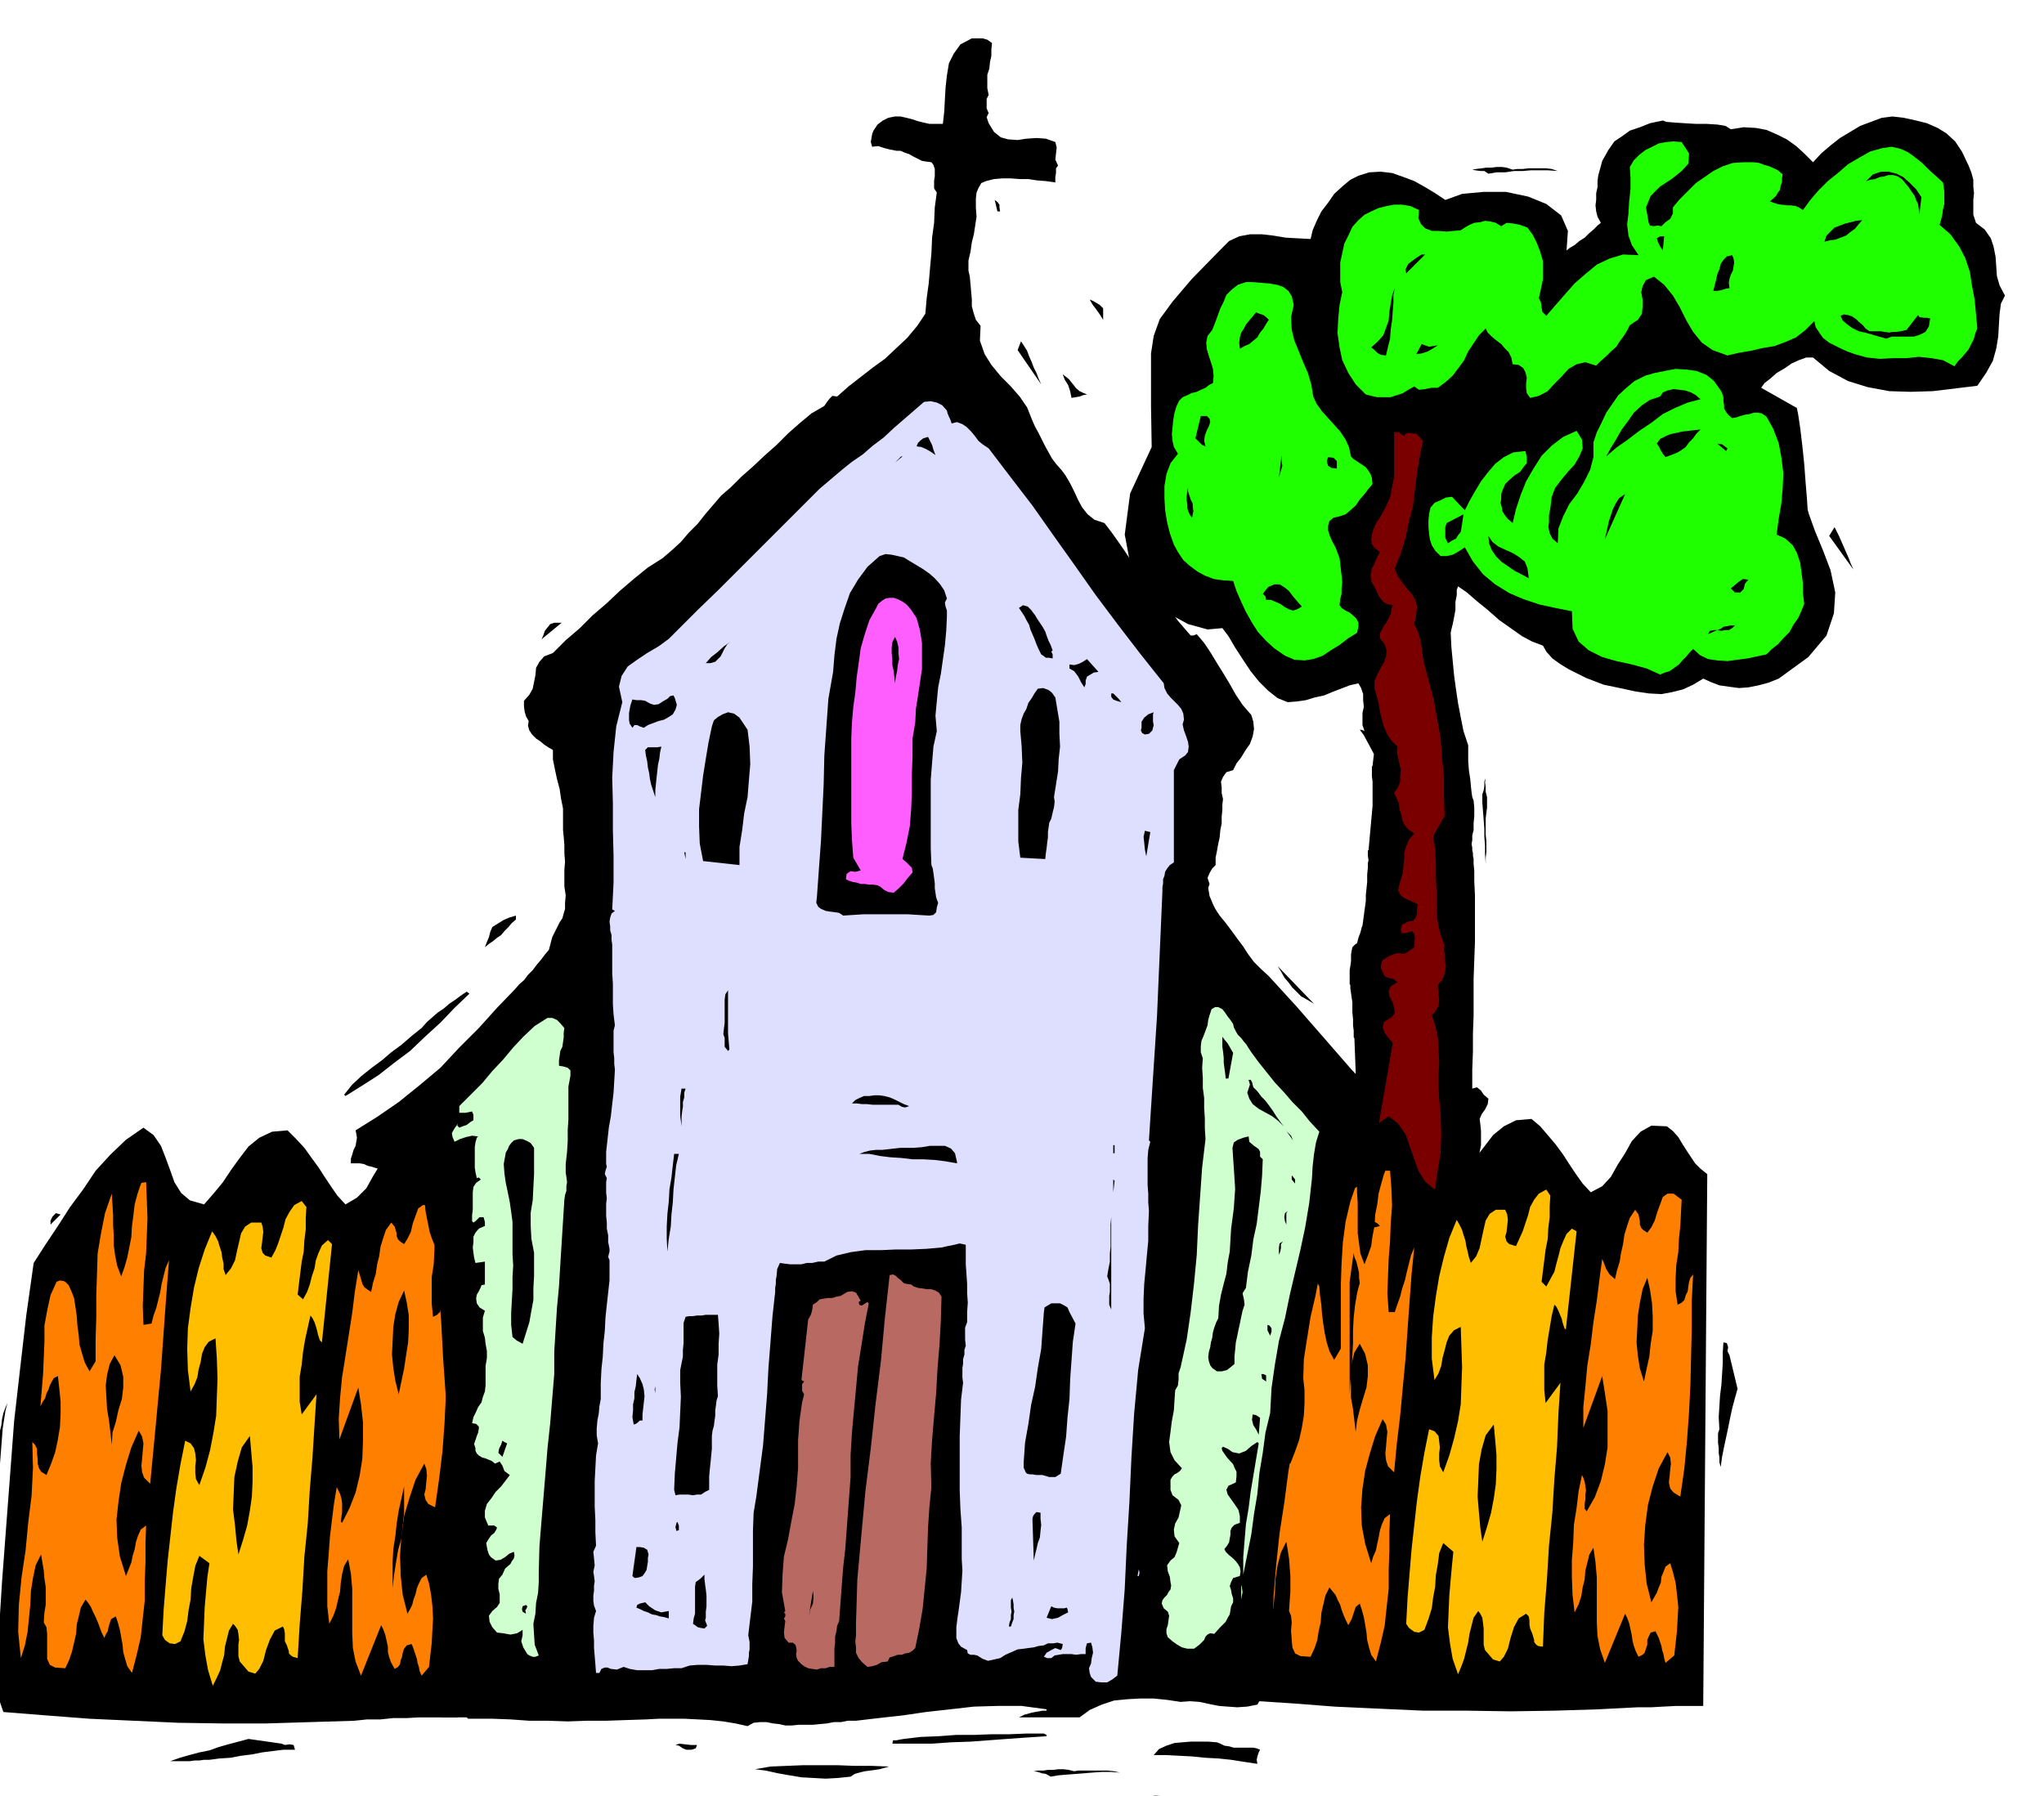 <svg xmlns="http://www.w3.org/2000/svg" fill-rule="evenodd" height="431.05" preserveAspectRatio="none" stroke-linecap="round" viewBox="0 0 3035 2668" width="490.455"><style>.brush1{fill:#000}.pen1{stroke:none}.brush2{fill:#1fff00}.brush4{fill:#ff8000}.brush5{fill:#ffbf00}.brush6{fill:#dedeff}.brush8{fill:#cfffcf}</style><path class="pen1 brush1" d="m2229 633-10 4-10 5-10 5-10 5-10 5-9 6-8 6-6 9-6-5-2-5-2-6v-5l-1-6v-5l-3-6-3-4 10-9 11-7 11-8 12-6 10-8 11-8 9-9 10-8 12 1-6 59z"/><path class="pen1 brush1" d="m2143 2294-216-28-2-8 19-35 2-36-1-2v-19l-1-10v-29l-1-8v-4l1-3 2-1 1-2 2-3 3-5 3-8 2-9 2-5v-4l1-1v-3l1-4v-6l2-9 1-10 1-6v-5 2-5l1-5 2-5 1-8 1-6 1-7 1-5 1-10 1-7 1-6 1-1v-3l1-6 1-10 2-10 1-12 2-12 1-10 1-7v-8l1-9 2-9 1-11 1-9 1-9 2-5v-13l1-1 1-1h1l8-39v-102l1-7v-22l1-4v-6l1-5 1-7 2-7v-11l1-9 1-8 1-2-2-52-1-1v-10l-1-8v-9l-1-11v-14l-2-14-1-7v-5l-1-1v-21l1-6 1-7v-10l1-6 1-5 2-2 2-2 3-2 2-8 3-8 2-8 1-2 5-37v-9l1-9 1-10v-11l1-10v-7l1-4-1-7v-8h1l6-66v-36l-1-8v-14l1-2 2-17-15-28-6-8h3l4 2-3-9v-18l2-9-1-10v-9l-3-9-4-7-13 3-13 5-13 5-12 5-14 3-13 4-14 2-13 1-15-6-14-11-14-14-12-15-12-18-11-17-10-17-9-12-22 2-29-8-33-18-29-27-23-40-9-48 8-61 32-69-1-61v-78l4-26 9-25 19-26 28-33 42-43 14-14 15-7 16-3h18l17 2 18 3 18 1 19 1 3-13 6-14 7-14 10-13 9-13 12-11 12-10 12-6 16-5 17-1 17 2 17 6 16 6 16 9 15 9 15 10 25-9 32-3h33l33 7 27 11 22 17 10 23-2 29 5-4 7-4 7-6 8-5 6-6 7-6 6-6 5-4-5-9-2-8-1-9 1-8v-10l2-9v-9l1-8 6-22 9-16 9-13 12-8 11-8 15-5 15-6 19-4 5 2 12 1 15 1 17 1h16l16 1 12 2 8 5 19-3 18 1 16 3 16 7 14 7 14 10 12 11 13 13 12-13 14-12 14-11 15-9 15-9 16-6 16-6 16-2 17 2 18 4 16 4 16 7 13 8 13 12 10 15 10 21 4 10 3 11v10l1 10-1 10v22l4 12 13 10 9 13 4 12 3 15 1 14 1 15 4 14 8 15-6 12-2 15-1 16-1 18-3 18-5 18-10 18-13 19-33 4-33 4-33 1-32-1-32-6-29-9-28-15-24-20h-10l-11 4-11 5-10 7-12 7-9 8-9 7-5 7 53 30 2 10 3 20 3 25 3 29 2 27 2 24 1 16 2 7 9 25 12 29 11 29 7 33-2 31-11 33-27 32-44 32-15 6-15 4-15 3-14 1-15-2-14-2-13-5-11-5-15 9-15 7-16 4-16 3-19-1-20-3-23-5-24-5-13-5-13-5-14-7-12-6-13-8-11-8-9-10-5-9-16-6-15-8-17-12-17-12-17-15-16-13-15-13-13-9-2 5v8l-2 10v12l-2 11-2 10-2 8-1 5 1 21 2 21 2 21 3 22 3 20 4 21 4 20 7 21v24l1 13 2 13 1 11 1 9 1 7 2 5 1 11v12l-1 11v10l-2 8v7l-1 6 1 5v4l1 4v4l1 5v7l1 11v15l1 21v69l-1 27-1 28v55l-1 26v27l-1 27v28l7-2 6 5 4 6 7 6-1 8-4 8-5 7-3 7 1 8 1 10v21l-2 10-1 10-3 10-2 10 1 6 3 5-9 18-7 22-7 23-4 25-5 25-2 28-3 28v30l-1 10v19l1 10v9l2 9 3 9 4 9 4 20-2 30-5 37-7 41-9 40-6 40-3 33 4 27z"/><path class="pen1 brush2" d="m2885 271 1 6 1 8v18l-2 8-1 8-2 8-2 7 16 14 13 18 9 17 7 21 3 20 4 21 2 21 2 22-3 7-2 8-4 8-4 8-5 6-5 6-6 6-5 7-17-9-17-3-19-2-18 2h-20l-20 1-19-2-18-5-11-4-9-4-10-5-8-4-9-7-5-7-6-9-2-9-13 13-14 11-16 7-16 6-18 3-17 4-18 3-17 4-22-8-16-11-13-16-10-17-10-20-10-17-13-16-15-12-12 5-5 9-2 9 2 11v10l-1 11-6 9-12 8-4 8-5 8-6 8-5 8-8 7-7 7-8 7-7 7-16-5-13 3-12 7-10 11-11 11-10 11-13 7-13 3-5-7-1-7v-8l1-8-2-8-3-6-7-5-9-1-2-10-4-8-6-6-5-6-8-6-6-5-6-6-3-6-10 10-8 12-8 12-6 13-8 11-9 12-10 9-12 9h-10l-9 2-9 1-7-5-9 5-8 5-9 3-9 3h-20l-9-2-8-2-15-15-11-17-9-19-4-19-3-21 1-21 2-21 4-19-3-15v-29l3-14 3-14 6-12 6-13 9-10 9-8 10-5 11-5 12-3 11-2h12l12 2 13 6-1 12 4 9 6 6 10 4h10l12 1 10-1 11-1 6-4 7-4 7-3 9-1 7-2 8 1 8 2 8 5 8-5 10 1 10 2 11 4 8 11 6 12 5 13 4 14v27l-3 14-3 14 3 6 1 8 1 6 6 6 13-15 14-16 15-17 16-14 17-14 19-9 20-6 23 1-10-15-5-14-2-17 2-16 1-18 2-18v-17l-1-16 6-10 8-8 9-7 10-5 10-5 11-2 11-1 12 1 11 17-1 15-10 11-15 12-17 11-14 14-7 17 4 23 2 4 6 1 5-1 6 1 6-6 7-5 4-8v-9l10-12 12-12 12-12 13-9 13-9 14-7 15-5 16-1h15l8 1 8 3 7 2 7 3 6 3 7 6-1 5v6l-2 6-1 6-3 4-3 5-4 4-5 4 5 2 6 2 6 1 8 1h6l7 1 5 2 6 4 11-15 12-14 14-14 15-12 15-13 17-10 16-9 18-5 14-2 13 3 11 5 11 8 10 8 10 10 10 9 11 10z"/><path class="pen1 brush1" d="m2853 293-3 25-1-8-1-7-3-6-2-6-5-7-4-6-5-6-4-5-7-5-7-2h-7l-6 2-7 1-7 3-7 1-6 2 10-10 12-4h11l12 3 10 5 10 9 9 9 8 12zm-88 34-6 7-5 6-7 5-6 5-8 3-8 3-8 1-8 2 3-9 6-6 6-6 8-3 8-3 8-2 8-2 9-1zm-296 45-4-6-3-6-2-6 5-3h6l-2 21zm99 56-6 1-6 2-6 1h-6l2-8 2-8 2-9 3-7 2-8 4-6 5-5 8-2 2 5 1 6-1 6-1 6-3 6-2 6-1 6 1 8zm-480-22-1-6 2-4 2-4 4-3 8-6 8-5h5l-28 28zm778 67-2 12-5 8-8 4-9 3h-33l-8 3-11-3-10-3-11-3-9-2-10-5-7-5-7-6-3-7 5-2 6 1 6 2 6 4 4 4 6 5 4 5 6 4h16l6 1 7 1 5-1h6l7-1 8-2 17-22 2 3 6 1h5l5 1zm-808 55-8-1-5-3-5-5-4-3 10-9 8-9 4-11 4-11 1-13 2-12 2-12 4-11-2 10v12l-1 12-1 14-2 13-1 14-3 12-3 13z"/><path class="pen1 brush2" d="m1921 453-4 18 1 19 4 16 7 17 6 15 7 16 5 17 3 18 5 11 8 11 9 10 10 11 8 9 8 12 5 11 3 14 4 4 6 4 6 4 6 4 3 4 4 6 2 6 1 9-6 7-6 8-7 8-6 9-8 7-7 6-9 3-9 2-6 5-2 7v7l3 9 3 7 5 9 3 8 3 8 1 8 1 9 1 9 1 10-1 8v9l-2 8-1 9 3 4 6 4 6 3 6 5 4 4 3 6v6l-2 9-13 8-13 10-13 8-12 8-14 5-13 2-15-1-14-6-16-11-12-11-12-13-9-14-9-16-7-15-7-16-5-15-15-1-14-2-13-5-11-6-12-9-9-8-8-12-6-11-6-17-4-16-3-18-1-18v-18l3-18 6-16 11-14-6-10-2-9-1-10 1-10 1-11 2-11 3-10 4-8 5-5 7-3 6-3 8-2 6-3 7-3 5-4 6-3 1-11-1-10-3-10-3-9-3-10-1-10 2-10 7-9 4-10 4-11 4-11 5-10 4-10 8-8 9-7 12-4h10l12 1 12 1 12 2 9 3 8 6 5 8 3 13z"/><path class="pen1 brush1" d="m1884 475-4 6-4 7-5 6-4 7-6 5-6 5-7 3-7 4-1-9 1-8 2-7 4-6 3-6 5-6 5-6 5-6 5 2 6 2 4 3 4 4zm251 38-8 5-7 4-9 3-8 1 8-15 5 2 6 2 6-1 7-1z"/><path class="pen1 brush2" d="m2555 580 2 4 2 6v6l1 6v5l3 5 3 4 6 5 6-1 6-2 7-2 7-1 6-2h6l6 1 7 5 10 18 8 21 4 21 3 24-1 22-2 23-4 23-3 23 13 6 11 10 6 11 5 15 2 15 2 15v15l2 16-4 10-5 11-7 10-6 11-9 9-8 9-9 7-8 8-14 3-14 3-15 2-15 2-15-1-14-2-12-6-10-9-5 5-5 6-6 6-5 6-7 5-7 5-7 2-7 3-20-9-22-6-23-5-21-6-20-10-15-13-9-19-1-26-25-5-23-5-24-8-21-9-21-13-18-15-15-19-12-21-9 6-9 5-9 2h-9l-8-8-5-8-3-9-1-8-1-10v-10l1-10 2-9 6-7 9-4 8-4 9-1 19 20 7-14 8-14 9-15 10-13 11-13 13-10 14-7 18-2 2 9v9l-5 6-5 7-8 5-8 7-6 6-4 9-2 6v7l-1 6 2 7 1 6 4 6 4 5 7 6 5-21 7-21 8-20 11-19 12-19 15-15 17-13 20-9 8 13 1 13-5 12-7 12-10 11-10 12-9 12-5 13-1 8-1 9-2 10v10l-1 8 2 9 4 8 8 7 1-22 7-18 9-18 12-16 10-17 9-18 5-19v-22l5-15 7-14 7-15 9-13 9-13 12-11 12-10 16-8 14-4 15-3 16-3 17 1 14 2 15 6 11 9 10 14z"/><path class="pen1 brush1" d="m2525 593-19 5-19 8-18 9-17 13-18 12-17 13-17 12-15 13 7-13 8-13 8-14 9-12 9-13 12-11 12-8 15-5 4-6 7-3 9-2 9 1 8 1 9 3 7 4 7 6zm0 45-6 6-5 7-6 6-5 7-7 5-7 4-8 3-8 3-4-5-3-5-3-6-3-4 5-7 8-4 7-3 9-2 9-2 9-1 9-1 9-1zm75 15 11 21-11-21zm-35 13-2 4-13-11 7 1 8 6zm-775-3-5-2-3-3-4-4-3-3 8-33h9l4 4 1 5-2 6-3 6-3 8-1 8 2 8z"/><path class="pen1" style="fill:#7a0000" d="m2085 648 2-4 6-1 5 1h5l10 11-5 24-4 24-3 24-3 25-6 23-5 24-7 23-9 22 4 11 7 10 6 8 8 9 5 8 3 10-1 12-3 15 3 6 3 7 2 7 2 8 1 7 1 8 1 8 2 9 7 26 7 27 5 28 5 28 2 28 3 29v29l1 30-17 30 3 19 1 20v21l1 22v20l1 21 4 20 7 20-1 5 1 7v8l2 9-1 8-2 8-3 6-6 7v4l1 6v5l1 6-1 10-5 9-5 5 5 15 4 18 1 18 1 19-1 18v19l1 19 2 19 1 30-1 30-5 30-4 31-5 30-2 30v30l5 30-1 13-1 14-3 13-2 15-4 14-3 15-3 14-2 15-9 227-7 5-5 7-6 7-4 8-7 6-6 5-9 1-9-2-4-8-4-8-3-8-1-8-2-9 1-9 2-8 5-7-9-4-6-6-4-8-1-9v-8l-1-8-2-9v-9l-1-10 2-9 4-9 7-7-9-10-1-9 3-8 7-6 6-8 5-8v-9l-5-9 2-7 4-7 4-7 5-6 2-7-1-6-4-6-8-5 1-8 3-6 3-6 4-5 4-6 5-6 5-5 5-5-6-4-5-4-4-5-2-5-2-6v-6l2-6 5-5 7-6 6-7 4-8 6-7-6-4-7 7-9 1-10-1h-9l-6-4-2-3-1-4 2-3 3-8 2-8 11-9-7-4-5-4-3-5-2-5-2-6v-6l2-6 4-5 22-17-11-7-4-7-1-8 2-7 1-9 1-8-2-9-6-7 3-10 7-7 7-9 5-8-13-15 21-122-7-8-5-7-3-8 2-8 11-7 5-6-1-8-2-8-5-9-1-8 3-7 10-6-6-5-6-1-7-3-3-6-3-8 1-5 2-5 5-3 5-3 5-2 5-2h6l5 1 5-2 5-4 6-4v-7l1-7-1-6-4-4-8 3h-7l-1-6 1-4 1-3 3-1 5-3 8-1 4-5 2-6v-7l1-7-11-5-9-4-5-4-2-3-2-5 1-5 3-11 3-10 1-11 1-9v-10l3-9 4-10 8-9-9-6-5-6-4-8-1-7-3-9-1-9-4-9-3-6 6-9 3-8v-9l1-8-2-9-2-9-2-9 1-8-9-9-6-9-5-11-3-11-3-12-2-12-3-12-3-10v-12l4-9 5-10 5-8 3-9 1-9-3-9-7-9v-7l3-6 3-6 4-5 3-6 3-6 1-7 2-6-9-2-5-3-4-5-3-4-3-7-3-6-3-5-2-4-1-8 1-6 1-5 3-5 4-10 5-9-8-6-4-6-1-7 1-7 2-7 3-7 3-6 4-5 8-15 7-15 3-16 3-15v-66h7l8 6z"/><path class="pen1 brush1" d="m1899 709 4-33v8l1 8-2 7-3 10zm86-24v11l-8-1-5-3-2-7 2-6 8 1 5 5zm398 116 2-9 2-9 2-9 3-9 3-9 4-8 5-8 9-6-30 67zm-613-32-3-4-2-4-2-6v-5l-1-7v-6l1-7 1-6v6l2 6 2 6 3 6v5l1 6-1 5-1 5zm380 38-4-8v-16l2-6 25-13-1 7-1 7-1 6-1 6-4 5-3 5-6 3-6 4zm120 52-11-6-10-5-10-7-9-6-9-9-6-9-4-10-1-11 6 9 9 7 11 5 11 5 8 5 9 7 4 10 2 15zm326 2-5 6-2 8-5 5h-8l-6-6 6-5 6-5 6-4 8 1zm-663 40-7 4-6 2-6-2-6-3-7-5-7-3-7-3h-7l-1-5-4-4 8-10 9-4h8l8 5 6 5 6 8 6 7 7 8zm643 28-4 4-5 3h-6l-5 1-6-1h-5l-6 1-3 5 9-4 10-4 4-3 6-1 5-1h6zm-41 815-6 790h-40l-20 1-18 1h-20l-19 1-20 1-19 1-65 2-65 1-65-1h-65l-66-3-65-3-65-5-63-4-13-33 4-80 5-80 6-80 7-80 6-80 9-79 9-78 12-77 17-28 18-27 18-28 20-27 19-27 22-24 23-22 26-18 14 11 11 16 6 17 7 20 6 17 10 16 13 11 21 5 15-15 13-17 13-19 13-17 13-17 16-13 18-9 23-2 13 11 12 14 11 13 11 15 9 14 10 15 10 14 12 13 17-9 13-14 10-18 11-17 10-18 13-14 16-9 23 1 9 7 8 9 6 10 7 11 6 9 6 9 8 8 10 8z"/><path class="pen1 brush4" d="m2064 1739 2 26 1 26-2 26-1 27-2 25-1 26-1 26 2 28h9l4-12 4-11 3-12 4-12 3-13 3-12 3-12 5-12-4 39-3 41-3 42-3 43-4 42-4 43-5 42-4 42-9-9-3-9-1-10 1-10 1-12 1-10-2-11-5-8-11 25-8 26-7 26-4 27-2 27 1 27 5 27 9 29 3-10 4-9 2-10 2-9 2-11 3-9 4-9 8-6-1 26v28l-1 28v29l-3 27-3 28-6 26-7 27-7-10-3-10-3-12-1-11-2-12-2-11-3-11-3-9-6 5-3 9-3 9-5 9-4-8-3-7-3-8-2-7-4-8-3-7-5-6-4-5-6 12-3 13-3 13-1 14-3 13-2 13-4 12-6 13-15-1-8-4-4-9-1-11-1-14 1-12-1-10-3-7 1-15 1-13v-24l-1-13-1-13-2-13-2-12-8 16-5 19-3 20-1 21-2 20-3 21-4 20-6 19-4-40 2-39 4-41 6-41 5-42 5-41 2-40-1-39 4 4 2 6v7l1 8v7l1 8 4 5 7 6 7-18 6-17 4-18 3-18 1-19v-19l-2-19-2-18-6 2-3 4-3 6-2 7-3 6-2 7-4 6-4 7 3-24 2-24v-25l2-24v-24l4-23 5-23 9-21 5-1 6 1 3 2 4 5 5 9 5 10 1 13 2 14 1 14 2 15 2 13 3 14 4 13 7 13 10-17v-96l1-30 2-32 4-30 7-30 10-29v15l1 16v45l2 15 2 15 6 16 5-13 5-14 2-15 3-15 1-17 3-15 2-16 4-15 2-7 2-7 2-5h7z"/><path class="pen1 brush5" d="m2302 1776-1 16v16l-2 16-1 17-3 15-2 16-2 16-2 16 7 7 6-11 6-11 3-12 3-11 3-12 4-10 5-11 8-8 7 4-16 146-2-2-1-3-2-6-1-5-3-7-2-5-3-6-3-3-4 17-3 18-3 18-2 18-3 18v38l2 19 22-30-3 46-2 49-4 48-3 50-5 49-3 50-4 50-2 50-7-1-3-2-3-4v-3l-3-10-3-7-1-6v-6l-1-6-4-4-11 7-7 13-5 16-4 16-6 12-6 7-10-3-12-14-2-8v-24l-1-9-1-7-3-6-3-4-7 10-3 12-3 12-2 13-3 12-3 12-4 11-5 12-8-23-4-23-3-24 1-23 1-24 2-23 2-22 2-20-15-13-6 15-2 16-3 17-1 17-3 16-2 16-5 16-6 16-8 4-7-1-8-6-4-6 2-38 3-37 3-36 4-36 4-36 5-36 6-35 7-35 8 3 6 7 1 8 1 9-1 9v10l1 9 5 9 9-25 7-25 6-26 4-25 1-28 1-27-1-30-1-30-10 5-7 8-4 10-3 12-3 11-2 12-4 11-6 10-4-32v-31l2-31 4-30 5-30 7-29 8-28 11-27 4 7 4 8 2 7 3 9 1 7 2 8 2 9 3 9 8-10 5-12 3-14 3-14 3-13 6-10 9-6h14l3 7 1 8-1 9-1 9-2 7 2 7 4 4 10 3 5-11 5-11 4-12 4-12 3-12 6-11 7-9 11-6 6 9z"/><path class="pen1 brush4" d="m2497 1782-1 19-1 20-2 19-1 20-3 19-1 20v19l3 20 6-3 4-4 2-7 3-6 1-8 1-6 2-6 4-5-2 39v41l-1 41-1 42-2 41-3 42-4 42-6 42-10-6-5-6-2-9 1-8 1-11 1-9-1-9-4-8-13 24-9 27-7 27-4 30-2 29 1 29 3 29 7 28 4-7 4-7 3-8 3-7 1-9 3-7 3-8 7-5 4 13 4 16 2 17 2 19-1 18-1 18-2 18-2 18-13 11-2-7-1-6-2-6-1-6-2-6-2-6-3-6-2-4-7 2-3 6-2 5v7l-2 6-2 6-3 3-6 3-4-8-3-8-2-8-1-8-2-9-2-9-3-8-3-6-30 73-7-20-4-20-1-21v-66l-2-23-3-21-6 10-3 12-3 12-1 13-3 12-2 13-4 12-6 12-3-26-1-26v-26l2-25 1-27 4-25 3-25 5-24 2 4 2 6 1 6 1 7-1 6v7l-1 7v7l3 4 12-21 9-24 6-25 4-25v-54l-4-27-4-25-28 77v-31l3-30 3-32 5-31 4-33 5-32 4-32 4-30 3 7 3 8 5 8 8 7 3-13 4-13 2-13 3-13 2-14 4-13 4-12 8-12 5 7 2 10v5l2 5 3 3 6 4 6-8 5-10 4-13 4-11 4-11 7-5h9l12 9z"/><path class="pen1 brush1" d="m2441 2052-6-19-3-19-2-20 1-19 1-21 3-19 4-20 7-17 4 18 3 20 1 20v21l-3 19-2 19-4 18-4 19zm-428 75-2-17-2-17-3-17v-17l-1-18 2-16 4-16 8-13 8 15 4 17v16l-2 17-5 16-5 17-4 16-2 17zm205-11 2 22 2 23v22l-1 22-3 21-4 21-6 21-7 22-3-21-2-22-2-24 1-23 1-25 4-22 6-21 12-16zM688 1761l-8 790h-58l-18 1h-20l-19 2h-20l-19 2-66 2-65 2h-65l-65-1-66-3-66-3-65-5-63-5-11-32 4-81 5-80 6-80 6-79 6-80 9-79 9-78 11-78 18-28 18-27 18-28 20-27 18-27 22-24 23-22 26-18 15 11 11 16 7 18 7 19 6 17 10 16 13 11 21 6 14-16 14-17 12-18 13-18 13-17 16-13 19-9 23-2 12 12 13 14 10 14 11 15 9 14 10 15 9 13 12 13 17-10 14-14 10-18 11-18 10-18 14-13 16-9 23 1 9 7 8 9 6 10 7 11 6 9 6 9 8 8 10 8z"/><path class="pen1 brush4" d="m217 1756 1 26 1 27-1 26-1 26-3 26-1 26-1 27 1 28 12-2 3-12 4-11 3-12 3-12 2-12 3-12 3-12 5-11-3 38-3 41-3 42-3 42-4 42-4 43-4 42-4 42-9-9-3-8-1-10 1-10 1-12 1-11-2-10-5-9-11 25-8 26-7 27-4 27-3 27 1 27 4 28 9 29 4-10 4-10 2-10 3-10 2-11 3-9 4-9 8-6-1 26v28l-1 28v29l-3 27-3 28-6 26-7 27-7-10-3-10-3-11-1-11-2-11-2-11-3-11-3-9-7 4-3 9-1 4-1 5-3 5-2 5-4-8-3-8-3-8-3-7-4-8-3-7-4-6-4-5-7 12-3 13-3 12-1 14-3 13-3 13-4 12-6 13-15-1-8-4-4-9v-37l-1-10-4-7 1-15 2-12v-25l-2-13-1-12-2-12-2-12-8 16-4 19-3 19-1 21-2 20-2 20-4 20-6 19-4-39 1-40 4-41 6-40 4-42 5-40 2-41-1-38 4 4 3 6v7l1 8v7l2 7 3 5 8 5 7-17 6-17 4-19 3-18 1-20v-18l-2-20-2-18-6 3-3 5-3 6-2 6-3 6-2 7-4 6-3 6 2-24 2-24 1-24 1-24v-24l4-22 5-23 9-20 5-2 6 1 3 2 4 4 4 9 4 10 2 13 2 14 1 14 2 15 1 13 4 14 4 13 7 13 9-15v-33l1-32v-32l1-31 1-32 5-30 6-30 10-29 1 16 1 16v15l1 16v14l2 15 3 15 6 16 5-14 4-14 3-15 3-15 1-17 2-15 2-17 4-15 2-6 2-6 2-5 7-1z"/><path class="pen1 brush5" d="m455 1793-1 16v17l-2 16-1 17-3 15-2 16-2 16-2 17 8 7 6-11 4-11 3-12 4-12 2-12 4-11 5-11 9-8 6 6-15 146-3-3-1-3-2-6-1-5-2-7-2-6-3-6-3-4-4 18-4 18-3 18-2 19-3 18v37l3 19 22-30-3 46-3 48-4 48-3 50-5 49-3 51-4 50-3 50-7-2-3-2-3-3v-3l-3-9-3-6v-12l-1-6-2-4-12 6-7 13-6 16-4 16-6 12-6 7-10-3-13-15-2-8v-17l1-7-1-9-1-6-4-6-3-3-6 10-3 12-3 12-1 12-3 11-3 12-5 11-6 12-7-23-4-22-3-24 1-24 1-24 2-23 2-22 3-20-15-11-6 15-3 16-3 17-1 17-3 16-2 16-4 15-6 15-8 4-8-1-7-5-4-7 2-38 3-37 3-36 4-36 4-36 5-36 6-35 7-35 8 4 5 7 2 8 1 10-1 9v10l1 9 5 9 9-26 7-26 5-26 4-25 1-28 1-27-1-30-2-30-10 5-6 8-4 10-2 12-3 11-2 12-4 10-6 11-4-32-1-31 1-31 4-30 5-30 7-29 9-28 11-27 5 7 4 8 2 7 3 9 1 8 2 9v8l3 9 8-10 6-12 3-14 3-13 3-13 6-10 9-6h15l2 6 1 8-1 8-1 9-1 7 2 7 4 4 9 3 6-11 4-10 4-12 4-12 3-12 6-11 7-10 11-6 7 9z"/><path class="pen1 brush4" d="m650 1799-1 19-2 20-2 20-1 20-3 19v39l2 20 6-3 4-4 2-6 3-6 1-8 2-7 2-6 4-5-3 39v41l-1 41-1 42-2 41-3 41-5 41-6 42-10-5-4-6-2-8 2-8 1-11 1-9-1-10-3-8-13 24-9 27-8 27-4 30-2 29 1 30 3 28 7 28 4-7 3-6 2-8 3-8 2-9 3-7 4-8 7-5 4 13 3 16 2 17 1 19-1 18-1 19-2 17-2 18-11 13-3-7-1-6-2-6-1-6-2-6-2-6-2-6-2-4-7 2-4 5-2 6-1 6-2 5-1 6-3 4-5 3-5-9-3-8-2-8v-8l-2-9-2-9-3-8-3-6-30 75-8-21-4-20-1-22v-66l-2-23-4-21-6 10-3 12-2 13-1 13-3 12-3 13-4 11-6 12-3-26v-52l2-25 2-27 3-25 3-24 4-24 2 4 3 6 2 7 1 7v13l-1 7-1 7 2 2 11-22 9-23 6-25 4-25 1-27v-27l-3-27-4-25-28 77-1-31 2-31 3-31 5-31 5-32 5-32 4-32 5-31 2 6 3 10 1 4 3 5 4 3 6 4 3-14 4-13 2-14 3-12 2-14 4-13 4-12 8-11 5 6 3 10v4l2 5 3 3 6 4 5-8 5-10 3-13 4-11 4-11 7-5h9l13 9z"/><path class="pen1 brush1" d="m592 2071-5-20-3-19-2-20 1-20 1-21 3-19 5-18 8-17 4 18 3 19v20l-1 20-3 19-3 20-4 19-4 19zm-426 75-2-18-2-17-3-18-1-17-1-18 2-16 4-16 7-13 9 15 4 17v16l-2 17-5 16-4 18-5 16-1 18zm205-13 2 23 2 23v22l-1 22-3 21-4 22-6 21-7 22-3-21-2-22-3-24 1-24 1-24 5-23 6-21 12-17z"/><path class="pen1 brush1" d="m1473 64-1 9v10l-2 9-1 10-3 9v20l2 10-3 6v14l3 7-3 6 3 9 8 13 10 8 11 3 14 1 13-2 15-1 14 1 14 5 2 8-1 9-1 9 4 9-3 4v7l-1 6v8l-14-2-13-1-13-2h-13l-13-1h-13l-12 1-12 3-7 3-4 7-3 7-1 9v13l1 14-2 13-2 13-3 12-2 14-3 13v15l2 9 1 11 1 11 1 12v10l3 11 3 9 7 9-1 22 7 20 10 16 14 17 14 14 14 16 11 16 8 20 4 9 5 9 5 10 5 10 5 9 5 9 6 8 8 9 6 8 7 12 6 12 6 13 6 11 8 10 10 8 15 5 10 13 10 14 9 13 10 15 9 14 10 14 11 14 12 14 5 6 6 7 6 7 6 7 5 7 6 7 6 7 7 8h4l5-2 11 13 10 15 9 15 10 16 9 15 9 16 10 15 13 15 3 10 1 11-2 11-4 11-7 10-6 10-7 9-5 10-10 3-5 7-3 7 1 9v8l2 9-1 8v8l-1 10v10l-2 10-1 11-2 9-2 11-2 10v11l-5 5-4 7-3 7 3 9-2 6 1 6 1 6 3 7 2 5 3 6 3 5 4 6 9 11 9 12 8 11 9 12 7 11 9 12 10 10 12 11 21 23 21 23 20 23 21 24 20 23 20 23 21 22 21 23-1 9v10l-1 10v10l-2 10-1 10-2 10-1 10 2 1-2 5v12l1 7-1 6v7l-1 7v7l-8-3h-15l-6 3-20 17-6-3-2 1-2 2v4l-2 9-3 6-5 32-5 31-7 31-6 31-7 30-5 31-5 32-1 33-8 44-6 45-8 45-6 46-7 45-5 47-4 47-1 48-2 40-5-2-3 2-1 3-1 4-3 7v19l1 10-1 8-1 8-3 7-4 7-15 3-15 1-14-1-13-1-15-3-14-3-14-1-14 1-20-3-20-2h-20l-19 1-20 2-18 6-18 8-15 11h-90l8-4 11-3 5-1 6-1 5-1h6v-2l-37-5h-36l-35 1-35 4-36 4-34 5-36 4-34 4h-12l-10 2h-11l-10 2-11 1-10 1h-21l-10 1h-10l-9-2-9-1-10-2h-9l-10 1-9 5-18-4-18-3-19-2-19-1-20-1h-38l-18 1-31 1-29 1h-29l-28 1-29-1h-28l-28-2-27-1h-36l-2-2h-37l-6-152 3-12 1-12v-23l-1-12v-12l1-12 4-11 3-58 3-57-1-58-1-57-4-57-3-57-5-57-5-55-4-10-3-9-2-10-2-10-2-10-1-10-1-10v-9l-7-5-6 1-6 1-6-1-5-17-9 2-8-3-7-6-6-4-6-2-6-2-6-2-5-1-7-3-6-1h-13v-7l2-6 2-7 3-6 1-6 1-6-1-6-1-5 32-20 32-22 31-25 31-26 28-30 29-29 27-30 27-28 6-7 7-6 6-8 7-7 6-8 6-7 6-8 6-7 5-19 6-12 5-10 4-6 2-7 2-7v-9l1-11-2-13v-25l1-12-1-13v-12l-1-12-1-10v-32l-3-15-2-14-4-15-3-14-3-15v-14l-7-4-6-4-6-5-6-4-6-6-4-6-2-7 1-7-4-7-2-7-1-8v-8l8-9 5-9 2-10 2-10 1-11 5-9 7-8 13-5 19-19 21-18 19-19 21-18 19-18 21-18 21-17 22-14 14-12 13-12 12-14 13-13 11-14 12-14 12-14 14-12 16-16 17-15 17-16 18-16 17-17 17-15 18-15 19-11 4-6 4-5 4-4 7 1 17-15 18-14 18-14 18-13 17-16 16-15 15-18 12-18 2-23 3-22 2-23 2-22 1-23 3-22 1-23 3-22-4-6v-12l1-6v-11l-2-6-3-4-8-1-6-1-6-3-6-3-7-4-6-2-7-3h-6l-10-2-8-2-9-3-9 1-2-7 1-6 1-6 2-5 6-9 8-6 8-4 10-2h8l9 2 8 2 9 3 8 2 9 2h20l2-18 1-18 1-18 2-18 3-18 7-14 10-14 17-9h16l7 2 7 5z"/><path class="pen1 brush1" d="M1485 314h-4l-4-17 4 3 3 4v4l1 6zm153 144v17l-5-8-5-7-6-8-4-7 5 2 5 3 5 3 5 5zm-92 113-35-51 5-13 4 6 5 8 3 8 4 9 3 8 4 8 3 8 4 9zm1206 275-36-50 8-13 3 6 4 8 3 7 4 9 3 7 4 9 3 8 4 9zM1614 586l-6 1-5 2-6 1-6 1-2-10-3-9-5-8-3-8 9 7 8 10 3 4 5 4 4 2 7 3z"/><path class="pen1 brush6" d="m1406 610 1 4 2 5 2 4 2 6 8-2 8 3 6 4 7 7 5 6 6 8 6 5 9 6 32 42 33 43 31 44 32 45 31 44 33 44 33 43 35 44 1 7 4 8 5 6 6 6 5 5 5 6 3 7 1 9-2 7 2 9 3 8 3 9 1 7-1 8-4 5-9 6-8 16v137l-6 4-4 5-3 5-1 6-2 5v6l-1 6v6l-2 46-2 46-2 46-2 47-3 46-3 46-3 46-3 47 2 2-3 12-1 13v39l1 13v13l1 13-1 22v22l-2 21-2 22-2 21-1 22v22l2 22-10 62-6 65-4 65-3 66-4 65-3 65-5 64-6 64-8 6-7 4h-9l-8-1-7-7-2-6-1-7 3-7 1-8 2-8-1-8-2-7-6 1-2 7v9h-7l-7 1-7-1h-13l-6 1-6 1-5 4h-6l-5-2 4-6 7-4 6-3 8 3 2-3 1-6-8-2-6 1h-8l-6 3-8 1-7 2-8 1-7 1-9 1-9 4-9 4-8 5-9 2-9 2-8-3-8-5-5-1h-5l-4-2-1-5-9-5-4-5-3-8v-16l1-8 1-8 1-6 2-15 2-15 1-16 1-16-1-17v-47l-2-28-1-27v-81l1-27 1-27 3-25-1-8v-14l1-6v-7l2-7v-7l2-6-1-9v-18l3-8v-15l1-14-1-14v-14l-1-15-1-14v-29l-9-2-8 2-10 2-9 2-22 2-23 1h-23l-22 1h-23l-22 3-21 5-18 9h-9l-9 2h-8l-8 2h-17l-8-1-7-1-4 9-1 11-1 5v6l-1 6v6l-4 36-3 39-3 38-2 39-3 38-3 38-5 38-5 38-4 24-1 27v53l-1 26v26l-3 25-3 25 2 10v11l-1 5v5l-1 6-1 6-12 2-12 1-12-1h-12l-13-1h-13l-12 1-12 4h-11l-11 1h-11l-11 2h-22l-11-2-9-3-10 4-9-1-5-2h-4l-5 2-3 6h-5l-1-13-1-12-1-12v-11l-1-12v-10l1-12 3-10-3-8-1-7v-8l1-7v-8l1-6-1-8-1-6 2-10-1-10-1-10 4-9-1-20v-18l-1-20v-38l1-19 1-19 3-18-2-12v-10l1-12 2-10 1-11 2-11v-24l1-20 2-19 1-20 2-18 1-20 2-19 2-18 2-18v-30l-2-5 1-4 1-4v-4l-2-10v-10l-2-10v-9l-1-10v-18l1-8-1-8v-16l1-6-3-6 1-5 2-6-1-4v-18l2-18 2-18 3-17 2-18 2-17 1-17 1-17-1-9v-8l-1-9v-32l2-8-2-16-1-15v-31l-1-15v-43l-1-7v-7l-2-7v-6l-1-7 1-6 2-6 5-4-4-2 2-40v-39l-1-39v-39l-1-39 2-38 4-38 9-36-5-23 4-16 9-14 14-10 15-10 17-10 15-11 13-13 30-30 31-30 30-30 30-30 30-30 30-30 30-30 33-28 15-12 16-11 15-13 16-12 15-14 15-13 15-13 15-13 10-1 9 2 8 4 7 8z"/><path class="pen1 brush1" d="m1389 676-7-5-7-4-7-3-7-1 2-5 4-4 4-3 7-2 3 6 3 6 2 7 3 8zm-60 11 9-9h2l-11 9zm77 202-3 6 1 6 2 6v9l-1 21-2 22-3 21-3 21-4 20-2 21-2 21 2 23-5 23-2 24-2 25v102l1 25 2 5 1 7 1 7 1 8v7l1 7 1 7 3 8-2 7-1 7-4 4-6 1-17-1-16-1h-64l-16 1-15 1-6-4-6-1-8-1-6-1-7-3-4-3-3-6 1-9 3-42 3-41 2-42 2-42 1-43 3-42 3-42 7-40 2-25 3-24 5-23 7-22 8-23 12-20 14-19 18-16 9-3 9 1 9 2 9 2 8 5 10 6 10 6 10 7 8 7 8 9 6 9 4 12z"/><path class="pen1" style="fill:#ff5eff" d="m1361 918 5 18 3 19v39l-3 20-3 20-3 19-1 20-4 24v26l-1 26v27l-1 25-2 26-5 25-6 24 5 4 5 5 4 4 1 7-7 8-6 8-8 8-7 6-8-1-6-3-6-5-4-2-7-1h-6l-6-1h-6l-6-2-6-1-6-2-4-2 1-8 6-4 7 1 8-2-11-19-2-26-1-25v-126l1-24 2-23 3-21 2-23 3-21 3-22 6-21 7-21 10-18 3-6 6-5 5-3 6-1h6l6 2 6 3 6 4 4 4 4 5 4 6 4 6z"/><path class="pen1 brush1" d="m1563 966-2 2 2 4v6l-6-1h-4l-4-3-3-2-4-8-3-7-3-8-3-7-3-7-2-7-4-7-3-6-4-6-4-6 6-4 7 2 5 5 6 8 3 5 4 6 4 6 4 7 2 6 3 8 3 6 3 8zm-757-18-2 2 3-7 2-6 4-5 4-5 6-2h11l-28 23zm523 67-1-9-1-9-2-9v-9l-1-9v-8l1-8 4-8 3 7 2 8v9l1 9-2 9-1 9-2 9-1 9zm-244-62-5 4-4 6-3 6-3 6-4 4-4 4-7 2h-7l8-9 9-7 10-9 10-7zm546 45-7 1-5 3-5 3-2 6v5l-2 5-5-8-4-8-6-8-7-4v-6l7 1 7-2 6-3 6-4 17 19zm-64 38 3 18 3 18v18l1 19-2 18-1 19-3 19-3 19 1 7-1 8-2 8-2 9-3 6-1 7-1 7v8l-1 7-1 9-1 7-1 9-37-2-3-24v-47l3-23 1-24 2-23-1-24-2-23v-9l2-9 3-8 4-7 3-9 5-7 4-7 5-7 8-1 8 3 5 4 5 7zm98 7-7-2-5-2-3-4v-5h3l4 4 4 4 4 5zm-660 4-2 7-4 7-6 4-7 4-8 2-8 3-8 3-6 4-6-2-4-2h-4l-3 4-4-6-1-5v-11l2-11 3-9 6 1h7l6 1 7 4 6 2 7-1 6-4 7-4 4-4 5-1 2 4 3 10zm105 37 3 25 1 26-2 24-2 25-5 24-3 25-4 25v27l-54-6-5-26-1-25v-26l3-25 3-25 4-25 4-24 5-24 3-9 6-5 7-4 8-3 9 2 8 6 6 9 6 9zm603-26-1 3v11l1 5-2 8-5 5-6 1-4-2-2-4 1-4v-9l4-6 6-5 8-3zm-731 51-2 9-1 9-2 9-1 9-1 9-1 10-1 10v10l-3-9-3-9-2-9-1-8-2-9-1-9-2-9-1-8 4-4h14l6-1zm720 163-2-10-1-10-1-9 2-9 8 2-6 36zm-684 4-2-10h2v10zm-252 90-6 5-5 6-6 6-5 6-6 4-6 5-6 4-6 5 3-8 3-7 2-8 3-7 8-5 8-5 9-4 10-3v6zm1185 125-10-6-9-5-7-7-6-6-6-8-6-7-5-9-5-8 54 56zm-868 68-2 2-5-6v-13l-2-6 1-9 1-8v-34l1-8 4-6v64l1 12 1 12zm-386-83-22 21-21 22-23 21-22 21-24 18-23 18-25 16-24 15-2-2 12-15 14-13 15-12 15-11 14-12 15-11 15-13 15-12 8-9 8-7 8-7 9-6 8-7 9-6 8-6 9-6 4 3z"/><path class="pen1 brush8" d="m1831 1521 1 5 3 6 3 5 5 5 3 4 5 6 3 5 4 6 11 15 12 15 12 15 14 15 12 14 14 14 12 15 14 15-5 16-3 18-2 18-1 18-2 18-2 18-3 18-3 18-7 33-8 34-8 34-7 34-9 34-6 35-5 35-2 37-7 29-4 30-5 30-3 31-5 30-4 30-6 30-6 30v-26l2-25 2-24 4-24 3-24 4-24 4-24 4-24-2-2-9 6-8 7-10 4-10-2-7-5-7-3-2 2 1 4 7 10 9 10 2 5 3 6v7l-1 9-11 5-3 6 2 7 5 7 5 7 6 9 2 9v10l-8 3-4 4-2 5v6l-1 5-1 6-3 5-4 5 2 4 5 5 5 4 5 5 3 4 3 5 1 6-1 7-10 3-3 6-2 6 2 6 1 6 2 6v6l-3 6-1 6-1 6-3 5-3 6-9 9-8 9-6-1-4 2-3 3-2 5-7 7-8 6h-10l-8-2-7-4-7-5-7-6-2-6v-6l2-6 1-7 1-7-2-6-6-5-3-7 1-5 3-4 4-4 2-4 3-4 1-6-1-5-1-8-3-8-1-9 5-7 6-5 3-7 2-7 2-7-7-10-1-10 2-9 5-9 2-9 2-9-4-8-9-7-3-8v-15l3-5 3-3 4-2 4-3 3-4-11-12-6-12-2-15 2-15 2-16 3-16 1-16 1-14 4-7 1-9v-9l3-9 9-41 6-41 5-43 4-42 2-44 3-43 3-43 5-42-1-16v-15l-1-15v-15l-2-15v-15l-1-15 1-14-3-9v-9l1-8 3-7 3-8 3-8 1-8 2-7 3-9 5-3h5l6 3 4 5 4 6 4 5 4 6zm-993 6-1 7v7l-1 7-1 7-3 6-1 7-1 7v8l6 1 7 2 4 4v8l-3 16v49l-1 15v17l-1 16-2 18v13l1 6 1 8-1 6v7l-2 6-1 7-2 32-2 32-2 32-2 33-3 32-2 32-2 33v33l-3 36-3 37-4 37-3 37-3 36-3 36-3 37-1 38v15l-1 16-3 15-1 16-3 15 1 16 1 15 6 16-5 2h-4l-5-2-3-2-6-10-3-9 2-9v-8l-8 5-10 2-11-2-9-1-7-8-4-8-1-9 5-7 7-6 4-6v-13l-2-8v-7l1-8 5-6 4-9 8-7 2-4 3-4 1-5-1-5-7 3-6 5-7 4-7 1-7-5-3-4-2-6-1-5-1-6 3-5 4-6 5-4 3-5 1-3-4-3h-9l-5-12v-10l3-10 7-9 6-9 8-8 7-9 6-8-8-6-3-8-4-6-7 3-5-4-5-2-5-2-4-1-5-3-3-3-2-4v-4l-2-6 2-6 2-6 2-5 1-6v-3l-4-4-6-1 2-9 4-8 3-7 5-7 2-8 3-8 1-9v-29l2-12v-10l-2-11-1-9-3-10v-20l3-10-8-5-4-6-1-7 1-6 3-5 2-4 2-5 5-1v-34l-7 1-7 1-2-8-1-7-1-8 1-8v-8l3-6 5-6 9-4v-6l-2-7h-6l-3 3-3 3-3 2-2-2v-9l1-8v-26l1-8 4-6 7-5-3-3-3 1-2-9-1-7v-30l1-7 2-7 2-2-9-1-9 2-9 3-8 4-3-7-1-6 4-7 5-7-1 3 3 3 5-2 6-2 5-4 5-3v-8l-2-5-10 2h-9v-10l17-17 17-17 15-18 16-17 15-18 15-16 17-16 19-12h7l7 3 5 5 6 7z"/><path class="pen1 brush1" d="m1831 1564-7 38h-4l-1-9-1-7-1-8v-7l-1-9-1-7v-15l3 4 5 6 4 7 4 7zm30 51 6 6 6 8 6 6 6 8 5 7 5 8 5 7 6 8-8-8-9-7-11-6-9-5-9-7-5-8-3-9 4-12-2-7h3l2 3 1 4 1 4zm-843 2-2 6v7l-2 7v7l-1 6-1 8v15l-1-8-1-7v-29l1-6 1-6h6zm332 26-6 2-5-1-5-3h-38l-9-1h-7l-8-1h-7l5-5 6-3 7-3h8l7-1h8l7 1 8 2 7 3 8 4 6 3 8 3zm570 51-12-17 2 3 4 4 3 3 3 7zm-66-6 1 8 7 6 3 2 4 3 2 4v7l4 4-1 24-2 24-3 24-3 24-5 23-3 24-5 24-3 24-5 8 2 9 1 8-3 9-2 9-2 10-2 9-2 10-2 9-1 11-1 10v11l-6 5-5 4-8 2h-7l-7-5-3-4-2-6-1-6 1-8 2-7 1-7 2-7 1-8 2-7 3-8 3-6 1-18 3-17 4-16 4-15 2-17 3-16 1-17 1-17 2-15 2-15 1-15 1-14-1-16-1-15-1-15-1-15 2-8 6-4 8-3 8-2zm-1061 17v39l-1 19-1 20-3 18v20l1 19 4 21v35l-1 17v18l-3 16-3 17-5 16-5 16-9-5-6-5-2-18v-18l1-18 1-17v-18l1-17-1-17v-48l-2-15-2-14-3-15-3-14-2-14-1-14 1-6 1-5 1-6 3-5 2-5 3-4 4-4 7-2h6l7 3 5 3 5 7zm860-4h2v12h-2v-12zm-232 25v2l-17-3-16-2-17-1h-16l-17-2-16-1-16-2-15-3h-15l8-3 8-2 9-1h9l9-1 9-1 9-1h20l12-1 12-2h22l9 4 6 7 3 13zm-413-12-4 17-2 18-2 18-1 19-2 18-1 18-3 18-2 19-1-19v-18l1-19 2-18 1-18 3-18 2-18 2-17h7zm915 38v6l-5-6v-6l2 2 3 4zM75 1819v-6l3-6 5-5 7 2-15 15zm1578-48v-19l2 2-2 17zm259 28-2 3v17l-2-5-1-6 1-6 4-3zm-262 146-3-7v-13l1-6v-12l-2-6-2-5 2-12 2-10v-12l1-10v-33l1-11v137zm399-124-7 2-6-1-7-2-6-1 1-4 2-4 2-3h6l3 4 4 3 4 2 4 4zm-150 43v-11l1-6 5-3-3 4v6l-1 5-2 5zm116 57-3 18-2 18-1 19v19l-1 19-1 19-2 19-1 19v-167l6-43 1 6 3 7 2 8 2 9v7l1 8-2 7-2 8z"/><path class="pen1" d="m1353 1908 4 3 6 2 7 1 7 1h6l6 2 5 3 4 6-1 36-2 36-3 36-2 36-3 34-3 35-2 35 1 35-3 30-2 30-1 30-1 31-3 30-3 30-5 29-6 29-4 4-5 3-6 1-5 2h-6l-6 2-6 2-3 6-9 1-7 4-7 2-7 1-8-7-5-6-4-8v-8l-1-9 1-9v-17l2-66 6-66 6-65 8-64 7-65 8-64 6-65 7-63 5-1 4 2 3 3 4 3 2 2 3 3 4 1 7 1zm-75 24-3 2 1 4 2 1h2l8-5 2 2-6 31-5 32-5 31-3 33-3 32-3 33-2 33v33l-2 27-2 27-2 27-2 27-3 26-2 26-2 27-2 27-3 7-1 8-2 8v9l-1 8v28h-7l-6 2h-7l-6 2-7-1-6-1-6-3-4-3-5-5-2-4-1-6 1-5-1-6-1-3-4-3h-6l-6-7-1-8 1-9 1-8-2-4 2-3v-4l-2-2 2-2-5-28 1-27 2-26 6-25 5-27 5-26 3-27 2-26v-42l1-13 1-15 2-14 2-14 3-12-3-5v-10l3-4-4-2 10-90 4-7 2-7 1-8 6-4 4-4 6-1 6-1h7l6-2 6-1 5-3 5-3 7-1 6 2 3 5 4 7z" style="fill:#b86961"/><path class="pen1 brush1" d="m1588 1949 9 17-4 27-2 28-2 28-1 29-3 28-2 28-4 27-4 28-8 5h-9l-10-3h-9l-6-1h-4l-4-1-2-2-3-7v-8l2-29 5-28 4-28 6-27 4-28 5-28 2-28 2-27 1-7 5-3 5-3h13l6 3 5 3 3 7zm-522 4 1 13 1 15-1 15v16l-2 15v31l1 16-2 6-1 8-1 7v8l-1 7-1 8-2 7-1 8v19l-1 10-1 11-1 9-1 11v20l-6 3-6 4h-6l-6 1-7-1h-13l-6 1-2-8 1-24 2-23 2-23 3-23 1-23 1-22-1-21v-19l2-10 2-10v-10l1-10v-30l3-9 5-1h6l6-1h7l6-1h18zm822 20v5l-2 6-4-8v-8l3 1 3 4zm-934 137h-4l-3 3-3 2-3 1-2-11 1-10v-9l2-9v-9l2-9 1-9 1-9 4 6 4 9 2 8 1 10-1 9-1 9-1 9v9zm926-67v9l-6-4-1-7h3l4 2zm-907 26-1-5 1-5v10zm898 37-2 25-4-8-4-6-2-8 1-8 5 1 6 4zm-1118 38-7 20-6-6 1-6 3-6 2-6 3 2 4 2zm-170 215v-39l1-19 3-19 2-19 3-19 4-18 4-18v39l-2 19-2 19-5 18-3 18-3 19-2 19zm962-112v9l1 9-1 9-1 10-3 8-2 9-2 8-2 9-2-62 1-4 2-3 3-3 6 1zm-537 19v7l-4 1v-2l-1-3v-1l1-4 1-3h1l2 5zm-45 43-1 5v6l-1 6-1 6-3 5-3 4-5 2-6 1-2-1-2-2 6-43h5l6 1 5 3 2 7z"/><path class="pen1 brush6" d="M1691 2341h-2l2-10 1 5-1 5z"/><path class="pen1 brush1" d="m1048 2403-1 4 2 5 1 3-4 4-6-1-4-1-4-3-3-2 1-8 2-7v-40l1-7 7-5 6-6v7l1 8 1 7 1 9v16l-1 8v9z"/><path class="pen1 brush8" d="M1843 2376v-22l1 4 1 7-1 5-1 6z"/><path class="pen1 brush1" d="m1201 2401 6-38 1 9-1 10-4 9-2 10zm300 15h-3l1-6 2-5v-6l1-5-1-6v-11l2-4 1 4 1 6v5l1 6-1 5v6l-2 5-2 6zm-508-23v11l-7-2-6-1-6-2-6-1-6-3-6-2-6-3-5-2 1-4 4-2 4-1 4-1 6 6 9 6 9 3 11-2zm-212 4-5-3-1-4 1-4 5-2 2 2-1 3-2 3 1 5zm799-8 4-1 1 2 1 5-8 4-7 4-9 2-8-2 7-17 4 2 5 1h10zm413 104-2-14 2 6v8zm-443 82 2 1 2 1v2l-31 2-28 2-27 2-27 2-29 1-28 2h-59l1-5h5l5-1 6-1 25-3 26-1 27-2h27l26-1h26l25-1h26zm311 21 5 1 5 2-2 4-2 6-1 5 1 6-20-3-19-3-19-2-19-1-20-2-19-1-19-1h-19l8-9 11-5 12-4 12-1 12-1h26l13 1 5 2 6 3 7 1 7 2h29zm-826-4-2 5-6 2h-8l-5-2-6-4-5-1 6-2 8 1 9 1h9zm285 32-7 2-7 2-7 1-7 1-8 1-8 2-7 2-6 4-19 2-18 1-18-1-18-1-18-3-17-3-18-4-16-2 23-4 24-1 25-1h50l26 1h25l26 1zm275 7 6-1h44l9 1 9 2-14-1h-13l-14 1-12 1-13 1-13 1-12 1-12 2-7-4-6-1-6-2-6-1 6-1h8l7-1h8l7-1h8l8 1 8 2zm611-1415v24l1 9v17l-1 8v9l-1-14v-13l-1-13v-12l-1-13-1-13-1-13v-12l2-6 1-6v-7l2-5-1 6 1 7v7l2 8v16l-1 7-1 9zM-2 2151v-9l1-8 1-9 2-8 1-9 2-9 3-8 3-7-3 12-2 13-2 13-1 13-1 13-1 13-1 13v13l-5 4-2 6-2 6-3 6 1-8 1-7v-7l1-7v-8l2-7 1-8 4-6zM2246 252l7-1h8l9-1h26l8 1 9 3-14-1h-26l-12 1h-13l-13 2h-13l-12 2-6-4h-6l-7-1-5-1 6-1 8-1 7-1h8l7-1h8l7 1 9 3zm-396 2428-9 2-9 1h-20l-11-2-10-1-11-1-9-1-8-2-8-1-8-1-8-1-8-2-7-1-7-2-6-1 16 1 18 2 17 1 18 2 17 1 18 2 17 1 18 3zm705-501-2-7v-7l-1-7v-7l-1-8v-14l2-6-1-18 1-16 1-16 2-16 1-16 1-16v-16l1-15 5 1 2 6-1 6 3 6 12 50-4 14-4 15-3 14-3 15-3 14-3 14-3 15-2 15zM253 2616h29l7-1h7l7-1h8l15-2 16-1 16-3 16-2 15-3 16-2 16-2h17l-2-7-6-1-7 1-5-2-49-7-15 4-15 4-14 4-14 5-15 3-15 4-14 4-14 5z"/></svg>
